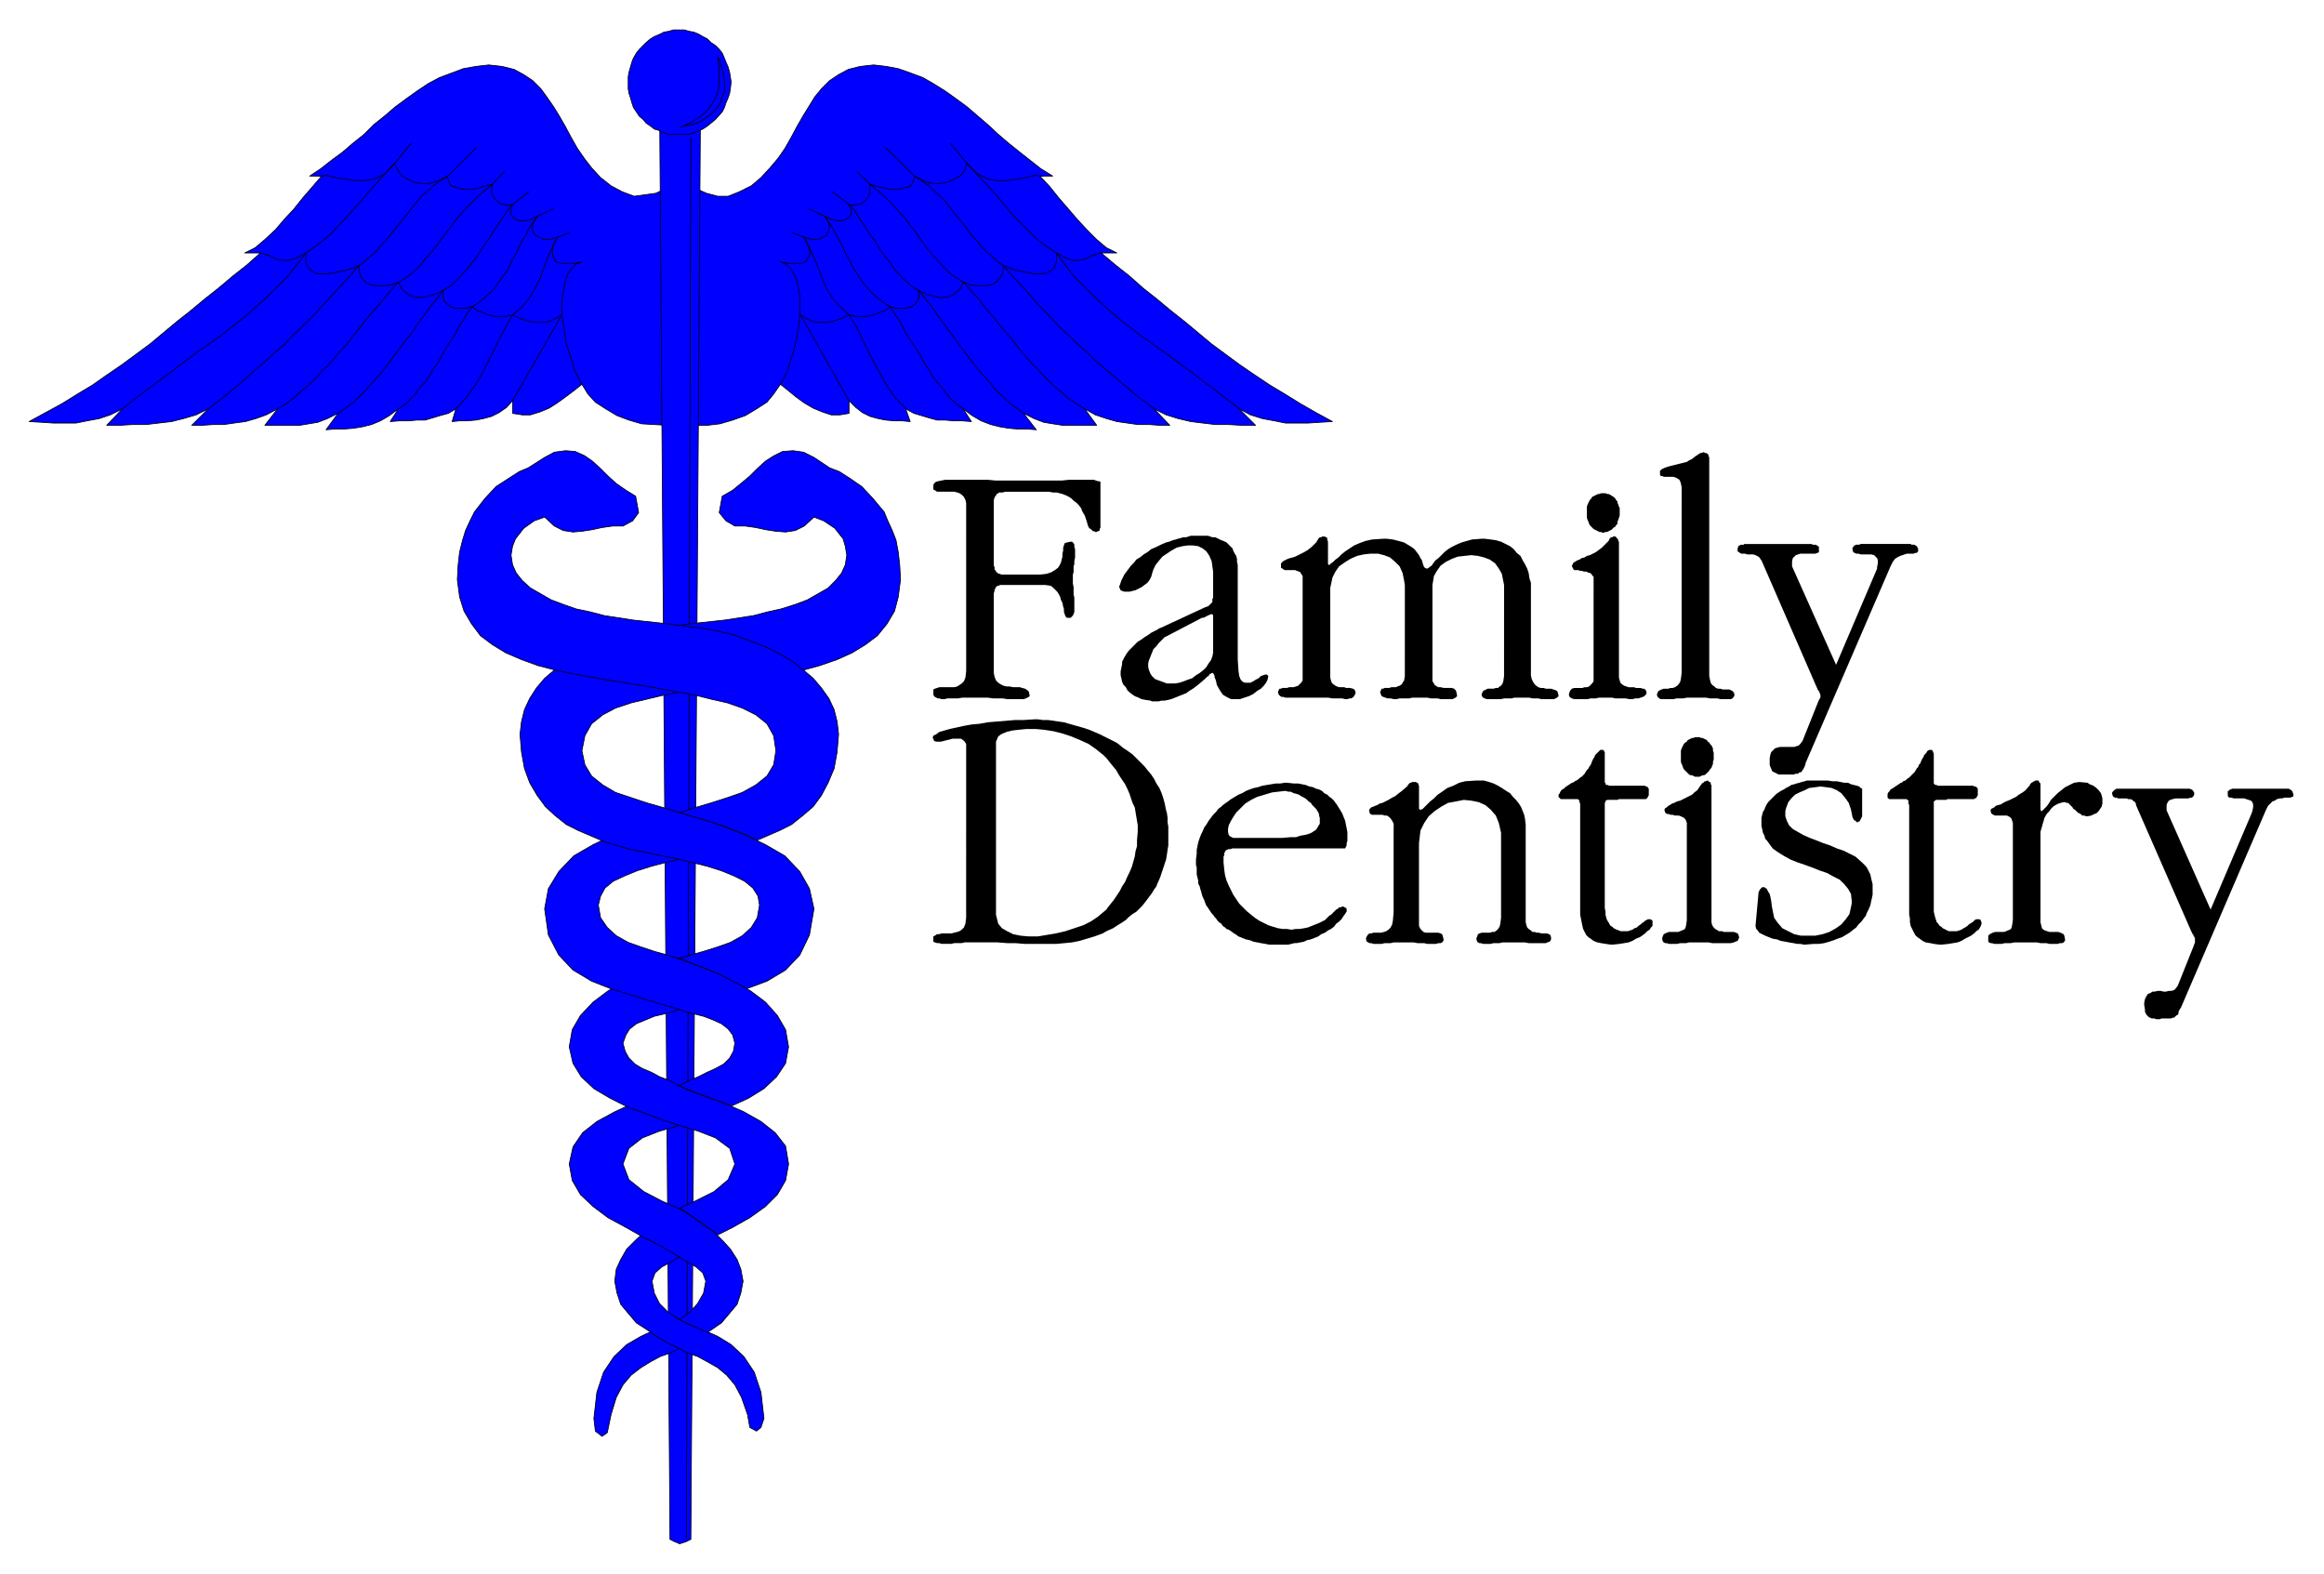 <svg xmlns="http://www.w3.org/2000/svg" width="493.465" height="334.099" fill-rule="evenodd" stroke-linecap="round" preserveAspectRatio="none" viewBox="0 0 3115 2109"><style>.pen0{stroke:#000;stroke-width:1;stroke-linejoin:round}.brush1{fill:#00f}</style><path d="m894 252-15 7-29 4-16-6-15-8-14-11-12-13-10-13-9-13-8-14-8-15-8-14-8-13-9-13-8-11-11-11-12-8-13-7-16-4-18-2-17 2-17 3-16 6-16 6-15 8-15 10-14 10-15 11-14 12-15 12-13 13-15 12-14 12-15 11-14 11-15 10h16l-12 14-13 15-12 15-13 14-12 14-14 13-13 11-14 7h21l-18 16-19 15-19 16-19 15-18 15-19 15-18 15-18 15-19 14-19 14-19 13-20 14-20 12-21 13-22 12-22 12 17 1 15 1h31l15-3 16-3 15-5 16-8-21 22h18l17-1h18l17-2 17-2 16-4 17-5 16-8-22 22h14l15-1h14l14-2 15-2 14-4 14-5 15-8-17 22h47l12-2 12-2 13-5 14-7-16 22 12-1h12l13-1 12-2 12-3 12-5 12-7 12-9-11 17 13-1h12l11-1h11l10-3 10-3 11-3 10-6-5 17 10-1h10l12-1 10-2 11-3 10-5 10-7 8-9v17l13 2h11l13-4 12-5 11-7 11-8 12-9 10-8 8 13 10 11 14 9 15 9 16 6 17 5 34 2V252zm37 0 16 7 15 4h14l15-6 16-8 13-11 12-13 11-13 9-13 8-14 8-15 8-14 8-13 8-13 9-11 11-11 12-8 13-7 16-4 18-2 17 2 16 3 17 6 16 6 14 8 16 10 14 10 15 11 14 12 14 12 14 13 14 12 15 12 14 11 14 11 16 10h-17l13 14 12 15 13 15 12 14 13 14 13 13 13 11 14 7h-21l19 16 19 15 18 16 19 15 18 15 19 15 18 15 18 15 19 14 19 14 19 13 21 14 20 12 21 13 21 12 22 12-17 1-15 1h-31l-15-3-16-3-16-5-15-8 22 22h-19l-18-1h-17l-17-2-16-2-17-4-16-5-16-8 21 22h-14l-14-1h-15l-14-2-14-2-14-4-15-5-14-8 16 22h-46l-13-2-12-2-13-5-14-7 17 22-12-1h-13l-12-1-12-2-12-3-13-5-12-7-12-9 11 17-13-1h-11l-11-1h-11l-11-3-10-3-10-3-11-6 6 17-11-1h-10l-12-1-10-2-11-3-10-5-9-7-9-9v17l-12 2h-12l-12-4-12-5-12-7-11-8-11-9-10-8-9 13-9 11-14 9-15 9-17 6-17 5-17 2h-17V252z" class="pen0 brush1"/><path fill="none" d="m780 515-5-9-5-10-3-11-4-12-4-12-2-14-2-13-2-13v-12l1-13 2-10 2-11 3-8 6-8 5-5 8-3-10 2h-18l-7-2-5-11 1-9 6-13-10 3h-8l-6-3-6-3-3-6-1-5 3-7 4-7-9 4-7 2h-7l-6-2-6-6v-7l2-7-6 1-6-1-4-1-6-5-3-3-3-6v-6l1-6-12 3-11 3-11 1-8-1-7-2-6-2-4-6-1-7-12 6-12 4h-11l-11-2-8-4-8-5-5-7-4-9-13 14-14 7-13 2h-14l-12-2-13-2-12-3-12 1m620 279 5-9 5-10 3-11 4-12 3-12 3-14 2-13 1-13v-25l-2-10-2-11-4-8-5-8-6-5-7-3 10 2h18l6-2 6-11-2-9-6-13 10 3h9l6-3 5-3 3-6 1-5-2-7-4-7 8 4 8 2h6l6-2 7-6v-7l-3-7 7 1 5-1 5-1 5-5 3-3 3-6v-12l11 3 12 3 10 1 8-1 8-2 6-2 3-6 2-7 11 6 12 4h12l10-2 8-4 9-5 5-7 3-9 14 14 14 7 13 2h13l13-2 12-2 12-3 12 1m-870-17 22-27m745 27-22-27m-674 44 38-38m588 38-39-38m-527 49 16-17m490 17-17-17m-462 44 22-17m429 17-22-17m-396 33 21-10m365 10-22-10m-337 38 16-6m315 6-16-6" class="pen0"/><path fill="none" d="m164 548 32-25 34-25 33-25 34-24 32-25 30-27 27-27 24-31 17-12 16-13 14-15 14-15 14-16 14-16 14-16 16-17m1132 329-32-25-33-25-34-25-34-24-32-25-30-27-27-27-23-31-18-12-15-13-15-15-14-15-13-16-14-16-15-16-16-17M279 548l13-10 13-10 13-11 13-11 12-11 13-11 13-12 13-11 11-12 13-12 13-13 12-13 12-13 13-14 12-13 13-15 7-5 8-7 7-6 7-8 7-8 7-8 7-9 7-9 7-8 7-9 7-9 7-8 8-7 8-7 9-6 9-6m947 312-13-10-13-10-13-11-13-11-13-11-13-11-12-12-13-11-12-12-13-12-12-13-13-13-11-13-13-14-12-13-13-15-8-5-7-7-7-6-8-8-6-8-8-8-6-9-7-9-7-8-7-9-7-9-8-8-8-7-7-7-9-6-9-6M372 548l10-6 11-8 10-9 11-9 10-10 10-11 10-10 11-13 10-11 10-13 9-11 10-13 10-11 10-12 10-12 10-11 9-5 7-5 7-6 7-7 6-8 7-8 7-8 7-10 7-9 8-10 7-10 8-9 9-9 9-9 10-9 11-9m794 301-10-6-12-8-10-9-11-9-10-10-10-11-10-10-11-13-9-11-10-13-10-11-10-13-10-11-9-12-11-12-10-11-8-5-8-5-6-6-7-7-7-8-7-8-7-8-7-10-6-9-8-10-7-10-9-9-8-9-9-9-10-9-11-9M453 554l10-7 10-7 9-9 9-9 9-10 9-10 9-11 8-11 8-11 9-12 9-11 8-12 8-11 9-12 9-11 8-11 7-4 7-5 6-6 6-7 6-6 6-8 6-7 5-8 5-8 6-8 5-8 6-9 5-8 5-7 6-9 6-7m685 280-9-7-10-7-9-9-10-9-8-10-9-10-9-11-9-11-8-11-9-12-8-11-9-12-8-11-8-12-9-11-9-11-7-4-6-5-7-6-6-7-6-6-5-8-6-7-6-8-5-8-5-8-6-8-6-9-5-8-5-7-5-9-7-7M534 548l9-6 7-7 7-7 6-9 7-7 6-9 5-9 7-9 5-10 5-9 6-9 6-9 5-10 6-9 5-9 7-9 8-5 8-6 7-7 7-7 5-7 5-7 6-8 4-8 4-8 5-9 4-8 4-9 5-7 4-9 5-8 6-8m571 258-8-6-8-7-6-7-7-9-6-7-7-9-5-9-6-9-5-10-6-9-6-9-6-9-5-10-5-9-6-9-6-9-8-5-8-6-8-7-6-7-6-7-5-7-5-8-5-8-4-8-5-9-3-8-5-9-4-7-5-9-5-8-5-8M611 548l13-14 11-15 10-16 8-16 8-16 8-16 9-17 9-16 13-11 9-11 8-13 7-14 5-14 5-14 6-13 7-14m467 230-13-14-11-15-9-16-9-16-8-16-8-16-8-17-10-16-12-11-10-11-8-13-6-14-5-14-6-14-6-13-7-14" class="pen0"/><path fill="none" d="m349 339 7 2 6 2 6 3 5 2 7 1h7l10-3 13-7v12l3 8 6 5 7 3h12l12-2 15-3 16-6 1 10 3 7 6 6 7 3 8 1h9l10-1 9-4 4 8 5 5 6 5 7 2 9 1 9-2 11-3 9-5v8l1 6 4 4 5 4 6 2h15l8-2 6 5 6 2 7 3 6 2 7 1h14l8-2 8 4 8 3 8 2 9 1h8l8-1 8-4 9-5-66 115m789-198-7 2-6 2-6 3-5 2-6 1h-8l-9-3-13-7v12l-3 8-6 5-8 3h-11l-12-2-15-3-16-6-1 10-4 7-6 6-6 3-8 1h-9l-10-1-10-4-3 8-5 5-7 5-6 2-10 1-9-2-10-3-10-5 1 8-2 6-3 4-5 4-7 2h-14l-8-2-6 5-7 2-6 3-6 2-8 1h-14l-8-2-8 4-8 3-8 2-8 1h-8l-8-1-9-4-8-5 65 115" class="pen0"/><path d="m898 2063 6 3 7 3 9-3 6-3 13-1936h-55l14 1936z" class="pen0 brush1"/><path fill="none" d="m926 184-6 1879" class="pen0"/><path d="m898 1795 15 11-14 7-14 5-13 7-13 8-13 10-11 13-9 17-7 23-5 24-7 5-9-7-2-17 4-35 9-27 14-21 17-16 19-11 19-9 20 13z" class="pen0 brush1"/><path d="m910 1659-31-19-14 10-13 12-12 12-8 14-6 13-2 16 3 16 5 15 10 12 11 13 14 9 13 9 15 9 13 6 13 7 14 5 13 7 14 8 12 10 11 13 9 17 8 23 3 17 9 5 6-5 4-12-4-35-9-27-14-21-17-16-18-11-20-9-18-7-16-8-13-9-11-11-7-14-3-16 4-11 9-8 13-7 13-8-3-24z" class="pen0 brush1"/><path d="m931 1778-9-4-11-5 14-11 10-11 8-14 3-16-4-11-9-8-12-7-13-8-22-13-24-12-23-13-24-13-20-15-17-16-11-19-4-22 5-23 13-19 19-15 24-13 24-11 25-9 35 14 20 18-20 7-24 7-23 9-18 14-8 21 8 21 20 16 25 13 25 11 14 9 14 10 15 10 12 12 11 12 9 14 5 13 3 16-3 16-5 15-10 12-11 13-19 13-8-4-9-4z" class="pen0 brush1"/><path d="m923 1627 13 9 9 6 8 6 9 7 20-10 23-13 21-15 16-16 11-19 4-22-4-24-14-18-19-15-23-13-25-11-25-9-22-8-17-8-11-6-13-5-11-6-12-5-10-6-8-8-5-9-3-11 4-11 5-8 9-7 12-5 12-5 13-3 12-3 11-4 27-8-30-23-48-18-24 11-23 14-20 15-17 18-11 19-4 23 5 22 11 18 17 16 22 13 24 12 25 9 24 9 22 7 23 7 23 9 19 14 7 21-9 21-19 16-26 13-20 9 12 8zM911 180h13l6-2 7-3 5-2 6-4 5-4 6-5 9-10 3-6 2-6 3-7 2-6 1-6 1-9-1-7-1-6-2-7-3-7-2-5-3-7-4-5-5-5-6-4-5-5-6-3-5-3-7-3-6-1-7-2h-14l-7 2-6 1-6 3-7 3-5 3-6 5-4 4-5 5-4 5-4 7-2 5-2 7-2 7-1 6v16l1 6 2 6 2 7 2 6 4 6 4 6 5 4 4 5 6 4 5 4 7 2 6 3 6 2h15z" class="pen0 brush1"/><path d="m962 76 2 4 4 13 2 7 1 8v15l-3 7-2 7-4 6-4 5-6 6-6 4-7 5-8 3-9 2-10 2 4-1 12-6 7-4 6-5 5-4 5-6 4-6 3-5 3-6 2-7 1-7V92l-1-8-1-8zm-28 1389-24-10 14-7 12-5 12-6 11-5 11-6 8-8 5-9 2-11-3-11-6-8-9-7-11-5-13-5-12-3-12-3-11-4-28-8-29-9-30-9-28-11-25-15-19-20-14-27-5-35 5-27 14-23 20-21 26-15 29-14 30-12 30-10 58 49-29 6-21 5-19 5-19 6-17 7-15 7-11 9-6 11-3 12 3 17 9 13 12 11 16 9 17 6 18 6 18 5 18 6 22 8 24 9 23 11 24 14 20 15 16 18 11 19 4 23-4 22-12 18-17 16-21 13-22 10-22-8-25-9z" class="pen0 brush1"/><path d="m986 1317 15 8 27-10 25-15 19-20 13-27 6-35-6-27-13-23-20-21-26-15-29-14-31-12-30-10-28-8-20-6-21-6-21-7-21-7-17-10-15-12-9-15-4-19 4-20 9-16 15-12 17-9 21-7 21-5 21-5 20-4 45-8 49-8 50-9 25-5 22-6 23-8 20-9 18-11 16-12 13-16 10-17 5-19 3-23-1-19-2-18-3-16-5-13-6-13-5-12-15-18-15-16-16-11-14-9-13-5-21-14-14-7-14-2-14 1-12 6-11 7-11 10-10 10-12 10-11 9-14 8-4 22 9 11 12 7h14l14 2 14 3 13 2 13 1 13-2 12-6 13-12 13 5 15 10 11 14 3 10 2 12-2 13-5 11-8 10-10 10-14 8-14 8-16 6-19 6-18 4-19 5-39 6-37 4-32 4-29 4-33 7-34 12-17 7-17 9-15 9-14 11-13 11-11 13-9 14-7 15-4 16-2 17 2 24 4 22 7 19 10 17 11 15 13 12 15 12 16 8 35 15 34 10 34 7 30 6 20 5 20 5 19 6 17 7 14 7 11 9 7 11 2 12-3 17-8 13-12 11-16 9-17 6-19 6-18 5-15 4 22 9 19 7 20 9 15 8z" class="pen0 brush1"/><path d="m995 1117-28-11-19-6-17-5-20-6 22-7 20-6 22-7 20-7 18-10 15-12 9-15 3-19-3-20-9-16-15-12-18-9-20-7-22-5-20-5-20-4-45-8-50-8-50-9-24-5-23-6-22-8-21-9-18-11-16-12-12-16-10-17-6-19-3-23 1-19 2-18 4-16 4-13 6-13 6-12 14-18 15-16 17-11 14-9 12-5 22-14 13-7 15-2 13 1 13 6 10 7 11 10 10 10 11 10 13 9 13 8 4 22-8 11-13 7h-14l-14 2-14 3-13 2-12 1-13-2-12-6-13-12-14 5-14 10-11 14-4 10-2 12 2 13 5 11 8 10 11 10 14 8 14 8 16 6 17 6 19 4 19 5 39 6 37 4 33 4 29 4 33 7 33 12 17 7 17 9 15 9 14 11 13 11 11 13 10 14 7 15 4 16 2 17-2 24-4 22-8 19-9 17-11 15-14 12-15 12-16 8-30 13-20-9z" class="pen0 brush1"/><path d="m2963 1219 55-129 1-3 1-5v-4l-1-3-2-2-3-1-3-1-3-1h-14l-3-1h-3l-2-2v-7h1l1-1 1-1h1l2-1h76l1 1h1l1 1 1 1 1 1v1l1 2v3l-1 1h-1l-2 1h-8l-3 1h-3l-4 1-3 2-3 1-3 3-3 3-3 6-114 265-1 1-1 2-1 2v2l-1 2-2 1-1 1-1 1-1 1h-2l-2 1h-13l-2 1h-5l-2-1h-4l-2-1-2-1-1-1-2-2-1-2-1-2v-3l-1-6v-3l1-5 2-4 2-3 3-1 3-2h3l4-1h4l4 1h3l4-1h3l4-1 2-2 3-4 22-55v-1l1-1v-7l-1-1v-1l-1-1v-1l-1-1-1-2-1-2-74-169v-1l-1-3-2-1-2-2-2-1h-3l-3-1h-11l-2-1h-2l-2-1-1-1-1-3v-2l1-1v-1h1l1-1 1-1 2-1h98l2 1h1l1 1v1h1v1l1 1v3l-1 2-2 2h-2l-3 1h-17l-4 1-3 1-2 1-2 3-1 3v7l59 133zm-265-114v-2l-1-3-1-3-2-2-2-1-2-1h-16l-2-1-2-1-1-1-1-4 1-2 2-1 2-1 2-2 3-1 4-1 3-2 4-2 5-2 4-2 4-2 4-3 5-3 4-3 5-6 1-1v-1l1-1 1-1 2-1 1-1h1l1-1h4l1 1v1l1 1 1 1v35l1 2h1l1-1 2-2 3-3 3-4 3-5 4-4 5-5 5-4 5-4 6-3 6-3 7-1 11 1 3 2 5 2 4 3 3 3 3 4 1 3 1 4v7l-1 4-2 3-2 3-3 3-3 1-4 2-5 1h-2l-2-1h-3l-2-2-2-1-2-1-2-2-2-2-2-1-1-2-2-2-1-1-2-2-1-1h-2l-2-1h-2l-4 1-3 1-4 2-3 2-3 3-2 3-3 3-2 3-2 4-1 4-1 3-1 4-1 3-1 4v121l1 4 1 4 2 2 2 1 3 1 3 1h12l3 1 2 1 2 1 1 2 1 5v1l-1 2-1 1-2 1h-3l-3 1h-11l-4-1h-8l-5-1h-30l-5 1h-8l-4 1h-10l-3-1h-2l-2-1-1-1v-8l2-2 2-1 2-1 3-1h12l3-1 2-1 3-1 2-2 1-4 1-7v-128zm-139-22v-4l-1-2v-4l-1-1h-1v-1h-24l-1-1-1-1v-5l1-2 2-2 1-2 2-1 3-2 3-2 6-4h1l2-2 3-1 2-2 3-2 1-1 2-2 2-2 2-2 2-3 1-2 2-2 1-3 2-2 1-3 2-4 1-1 1-3 2-2 1-1 1-2 1-1 2-1h4v1l1 1v1l1 2v40l1 1 1 1h2l1 1h48l1 1h2l1 1h1v1l1 1v9l-1 1v1l-1 1-1 1h-1l-1 1h-36l-1 1h-14l-1 1h-1v1h-1v148l1 4 1 4 1 3 1 3 2 2 2 3 2 1 2 2 2 1 2 1 2 1 2 1h11l3-1 3-1 3-2 2-1 3-2 2-2 3-2 2-1 2-2 1-1 2-1h4l2 1v1l1 2v2l-1 3-1 2-2 3-3 2-3 3-4 3-4 2-4 2-5 3-5 2-6 1-6 1-9 1h-4l-7-1-5-1-6-1-4-2-4-3-3-2-3-3-2-4-2-4-2-4-1-5v-5l-1-5v-143zm-202 114v-1l1-2 1-2 1-1 1-1 1-1h3l1 1 2 1 1 2 1 2 2 3 1 4 1 5 1 8 1 5 2 10 5 7 6 7 8 4 8 4 9 2h19l10-2 9-3 9-5 7-5 6-7 5-7 3-14v-4l-1-9-4-7-5-6-6-6-8-4-9-5-9-3-10-4-11-4-9-3-10-4-9-5-8-5-7-5-8-11-2-2-1-4-2-4-1-5-1-4v-11l1-4 1-4 2-3 1-3 2-4 2-3 3-3 4-4 1-1 3-3 3-2 3-2 4-2 3-2 4-2 3-2 4-1 3-1 4-1 3-1 4-1 3-1h28l6 1h6l5 1 5 1h5l4 2 4 1 4 1 3 1 2 2 2 1v37l-1 2-1 2-1 2-1 1h-1l-1 1h-1l-1-1-1-1-2-1-1-2-1-2-1-5-1-5-3-9-5-7-5-6-6-4-7-3-7-1-8-1-7 1-8 1-6 3-7 3-6 3-5 5-4 5-3 8-1 4v7l2 6 3 6 5 5 7 4 7 4 9 4 8 3 10 4 9 3 9 4 9 3 8 4 8 4 9 8 2 2 3 3 2 3 2 4 2 4 1 5 1 4 1 4v14l-1 5-1 4-1 5-2 5-3 6-1 3-3 4-3 4-4 4-3 4-4 3-5 4-5 3-5 3-6 2-5 2-6 2-7 2-7 1h-7l-12 1h-1l-5-1h-4l-5-1-6-1-5-1-6-1-5-2-6-1-5-2-5-2-4-2-4-2-2-3-2-2-1-4 4-44zm-96-92v-2l-1-3-1-2-2-2-2-1-2-1-3-1h-5l-3-1h-3l-2-1h-2l-2-1-1-1-1-3v-1l1-2 2-1 2-2 2-1 3-2 3-1 4-2 4-1 4-2 4-2 4-2 4-2 3-3 4-3 4-6 1-1 1-2 2-1 1-1 1-1h2l1-1h1l1 1 1 1h1l1 1v2l1 1v184l1 4 2 3 2 2 2 1 3 2h4l3 1h13l3 1 2 1 1 1 1 4v1l-1 2-1 2-3 1-2 1-4 1h-25l-5-1h-26l-4 1h-8l-4 1h-11l-3-1h-2l-2-1-1-1-1-3v-2l1-3 1-2 2-1 2-1 3-1h12l3-1 2-1 3-1 2-2 1-4 1-7v-128zm-143-22v-6l-1-2v-2l-1-1-1-1h-23l-1-1-1-1-1-1v-3l1-1 1-2 1-2 2-2 2-1 2-2 3-2 6-4h1l3-2 2-1 3-2 2-2 2-1 2-2 2-2 1-2 2-3 2-2 1-2 2-3 1-2 1-3 2-4 1-1 1-3 2-2 1-1 2-2 1-1 1-1h4l1 1v1l1 1v41h1v2l1 1h2l2 1h48l1 1h2v1h1v1l1 1v9l-1 1v1l-1 1v1h-1l-1 1h-36l-2 1h-14l-1 1h-1v2l-1 1v141l1 5v4l1 4 1 3 2 3 1 2 2 3 2 1 2 2 2 1 2 1 3 1 2 1h10l3-1 3-1 3-2 3-1 2-2 3-2 2-2 2-1 2-2 2-1 2-1h3l2 1 1 1v7l-2 2-2 3-3 2-3 3-4 3-3 2-5 2-5 3-5 2-6 1-6 1-9 1h-3l-7-1-6-1-5-1-5-2-4-3-3-2-3-3-2-4-2-4-1-4-1-5-1-5-1-5v-143zm-250 29v-8l-2-4-2-3-2-2-3-2h-3l-3-1h-14l-2-1-1-1-1-4 1-2 1-1 1-1 3-1 2-1 3-1 3-2 4-1 4-2 4-2 5-3 4-2 5-4 4-3 8-7v-1l1-1 1-1 1-1h1l2-1h5l1 1h1l1 1v1l1 2v31l1 1h2l2-1 3-3 3-3 4-4 5-4 5-5 6-4 7-5 8-3 8-4 8-2 15-1h10l7 2 6 2 6 3 5 3 6 4 5 3 4 5 4 4 4 5 3 5 2 5 2 5 1 5 1 8v131l1 4 1 3 2 2 3 2 2 2h3l3 1h3l3 1h8l2 1 2 1 1 3v3l-1 2-1 1-3 1-2 1h-23l-5-1h-30l-4 1h-8l-4 1h-10l-3-1h-2l-2-1-1-1-1-3v-2l1-2 1-3 2-1 3-1h11l3-1h3l3-2 2-2 2-3 1-4 1-8v-114l-3-13-4-10-7-8-7-6-9-4-10-2-10-1-10 2-11 2-9 5-9 6-8 7-6 9-5 10-2 17v111l2 4 2 2 2 2 3 1h17l3 1 2 1 1 3 1 4v1l-1 2-1 1-2 1h-3l-3 1h-12l-4-1h-9l-5-1h-27l-4 1h-8l-4 1h-11l-3-1h-2l-2-1-2-1-1-3v-2l1-2 2-3 2-1h2l3-1h10l4-1 3-1 3-2 3-3 2-4 1-5 1-12v-110zm-216 25h151l1-2 1-2v-3l1-3v-12l-1-5-1-5-1-5-2-5-2-5-3-5-5-8-1-1-2-3-3-3-3-2-3-3-4-2-3-3-4-2-4-1-4-2-5-1-5-2-5-1-5-1h-6l-9-1h-3l-6 1h-6l-6 1-6 1-6 1-6 2-5 1-6 2-5 2-5 3-5 2-5 3-5 3-4 3-7 5-2 2-4 3-3 4-4 4-3 4-3 4-3 5-3 4-2 5-2 4-2 5-2 6-1 5-1 5v5l-1 8v7l1 4v9l1 4 1 4v4l2 4 1 4 1 3 1 4 1 3 2 4 1 3 2 5 1 1 2 3 2 3 2 3 2 2 2 3 2 2 2 3 2 2 3 2 2 3 3 2 2 2 3 1 3 2 4 3 2 1 4 3 5 2 5 2 5 1 5 2 5 1 5 1 6 1 5 1h26l8-2h3l5-1 5-1 4-2 5-1 5-2 5-2 4-3 5-2 4-3 4-2 4-3 3-4 4-3 3-3 4-6 1-1 1-2 1-1v-4l-1-1-1-1h-1l-1-1h-2l-2 1h-2l-2 2-2 1-3 3-4 4-2 1-3 3-3 3-4 2-4 2-5 2-5 2-5 2-5 1-6 1h-5l-6 1-6-1h-6l-6-1-10-3-3-1-6-3-6-3-6-4-5-4-6-5-5-5-5-5-4-6-4-6-3-6-3-6-3-7-2-7-1-7-1-10v-8l1-2v-3l1-1v-1l1-1 1-1h1l1-1h3l3-1 3-14h-2l-4-2-2-2-1-4v-4l1-5 3-6 3-5 4-6 6-6 6-6 8-5 8-4 10-3 10-3 17-2h1l4 1h3l4 2 4 1 3 1 3 2 4 2 3 2 3 3 3 2 2 3 3 3 2 2 2 3 2 4v2l1 3v8l-2 3-1 2-2 3-3 2-3 2-5 2-4 1-6 1-6 2h-7l-12 1h-63l-3 14zm-314 101 5 6 7 4 8 4 10 2 11 1h12l12-2 12-2 13-3 12-4 12-4 10-5 9-6 12-10 2-3 4-5 4-5 4-6 4-6 3-6 4-6 3-7 3-6 3-7 2-7 2-7 1-7 2-7v-8l1-11v-9l-1-6-1-6-1-6-1-6-3-6-2-6-2-6-3-7-3-6-4-6-4-6-4-7-5-6-8-10-4-4-10-8-10-7-11-5-12-5-12-4-12-3-13-2-11-1h-12l-10 1-9 1-8 2-7 3-4 3-3 7v232l1 4 2 8-1 25h-44l-4 1h-10l-4 1h-13l-3-1h-3l-3-1-2-1v-7l2-1 3-2h3l3-1h13l4-1 4-1 3-1 3-2 3-3 2-5 1-8V997l-2-3-2-2-3-2h-11l-4 1-4 1-4 1-4 1h-6l-3-1-1-3-1-1 1-3 4-2 4-3 7-2 7-2 9-2 9-2 11-2 11-1 11-2 12-1 12-1 12-1h11l16-1h4l7 1h7l7 1 7 1 7 1 7 2 7 2 7 2 7 2 6 2 7 3 7 3 6 3 6 3 10 5 3 2 6 5 6 4 7 5 5 5 5 5 6 6 4 5 5 6 4 6 3 6 4 6 3 7 2 6 2 7 2 10 1 3 1 7v6l1 6v25l-1 6-1 7-1 6-2 6-2 6-2 6-2 6-4 9-1 3-3 4-3 5-3 4-3 4-3 4-4 5-4 4-4 4-5 3-5 4-4 4-6 4-5 3-6 4-9 4-5 3-11 4-10 3-10 3-10 2-10 1-11 1h-43l-12-1h-11l-13-1 1-25zm1123-347 55-129v-2l1-5v-4l-1-3-2-2-2-2-4-1h-14l-3-1h-3l-2-1-2-1-1-4v-2l1-1 1-1v-1h1l2-1h4l2-1h67l1 1h4l1 1h1l1 1 1 1v1l1 1v4l-1 1-1 1h-2l-2 1h-9l-3 1-3 1-3 1-4 2-3 2-3 4-3 6-114 264v1l-1 3-1 2-1 2-1 1-1 2-1 1h-2l-1 1-1 1h-4l-1 1h-21l-2-1-2-1-2-1-2-1-1-1-1-3-1-2-1-3v-9l1-5 1-3 3-3 2-2 3-1 4-1h19l3-1 3-1 2-2 3-4 22-55 1-1v-1l1-1v-4l-1-2v-1l-1-1v-1l-1-1-1-1v-1l-1-2-74-170-1-1-1-2-2-2-2-1-2-1-3-1h-8l-3-1h-5l-2-1-1-1-2-1v-5l1-1v-1l1-1h1l1-1h4l1-1h90l2 1h4l1 1h1l1 1 1 1v7l-2 1-3 1h-20l-3 1-3 1-2 2-2 2-1 4v7l59 132zm-207-236v-2l-1-5-1-3-1-2-3-2-2-1-3-1h-13l-2-1h-2l-1-2v-5l2-2 2-1 2-1 3-1 3-1 4-1 4-1 4-1 4-1 4-1 4-1 3-2 4-2 5-4 2-1 1-1 2-1 1-1h2l2-1h1l1 1h2l1 1h1l1 2v1l1 2v293l1 5 1 4 2 3 3 2 2 2 3 1h3l3 1h9l2 1 2 1 2 2 1 4-1 1v1l-1 1-1 1-2 1h-14l-4-1h-10l-5-1h-26l-5 1h-9l-4 1h-17l-2-1-1-1-1-1-1-2v-2l1-2 1-2 2-1 2-1 3-1h6l3-1h3l3-1 3-2 2-2 2-3 1-4 1-8V655zm-118 122v-4l-2-2-1-2-2-1-3-1-2-1h-3l-3-1h-2l-3-1h-5l-1-1-1-2-1-2v-1l1-2 1-2 2-1 3-2 3-1 3-2 4-1 3-2 4-1 4-2 4-2 4-3 4-3 3-3 5-5 1-1 1-2 1-2 2-1h1l1-1h4v1l1 1 1 1 1 1v2l1 1v182l1 4 1 3 2 2 3 2 3 1 3 1h7l3 1h6l3 1h2l2 2 1 3v1l-1 2-2 2-2 1-3 1-3 1h-4l-4 1h-4l-5-1h-14l-4-1h-18l-4 1h-7l-4 1h-18l-3-1-2-1-1-1-1-2v-2l1-3 1-2 2-2 3-1h11l3-1h3l3-1 2-2 2-2 2-3V777zm-9-91v-7l1-3 1-2 1-2 1-2 2-2 1-2 2-1 2-1 2-1 2-1h2l2-1h6l2 1h2l2 1 2 1 1 1 2 1 2 2 1 2 2 2v2l1 2 1 3 1 2v10l-1 3-1 3-1 2v3l-2 2-1 2-2 1-2 2-1 1-2 1-2 1-2 1h-2l-3 1h-1l-2-1h-2l-2-1-2-1-2-1-2-1-2-2-1-1-2-2-1-2-1-3-1-2-1-3v-8zm126 327v-7l1-3 1-2 1-2 1-2 2-2 2-1 1-2 2-1 2-1 2-1h2l2-1h6l2 1h2l2 1 2 1 2 1 1 2 2 1 1 2 2 2 1 2 1 2v3l1 3v9l-1 3v3l-1 2-1 3-2 2-1 2-2 2-1 1-2 2-2 1h-2l-2 1-2 1h-6l-2-1-2-1h-2l-2-1-2-2-1-1-2-2-2-2-1-2-1-3-1-2-1-3v-8zm-341-251h1l2-1 1-1 3-2 2-3 3-4 4-3 4-4 4-4 5-4 5-3 6-3 7-3 7-2 7-2 13-1h4l8 1 7 1 7 2 6 3 6 3 5 4 4 5 5 4 3 6 3 5 3 6 2 6 1 7 2 6v124l1 5 2 4 2 3 2 2 3 2 3 1h4l3 1h7l3 1 3 1 2 1 1 2 1 4v1l-1 1-1 1-2 1-2 1h-17l-4-1h-8l-4-1h-20l-4 1h-10l-4 1h-19l-3-1-2-1-1-1-1-2v-2l1-2 1-2 2-1 2-1 2-1h8l3-1h3l2-2 2-1 2-3 1-3 1-7V784l-1-5-2-10-4-7-5-7-7-5-8-3-8-2-9-1-9 1-9 1-8 3-8 4-7 5-5 7-4 7-2 12v129l2 3 1 2 3 2 2 1h3l4 1h11l3 1 2 2 1 2 1 5v1l-1 1-1 1-2 1-2 1h-16l-4-1h-9l-5-1h-20l-4 1h-13l-4 1h-4l-4-1h-4l-3-1-3-1-2-1-1-2-1-3v-1l1-2 1-2h2l2-1h6l3-1h6l2-1 3-1 3-2 1-2 2-3 1-6V784l-1-6-2-10-4-9-6-6-7-6-8-3-8-2h-10l-9 1-9 2-9 4-8 5-7 5-5 7-4 8-3 14v120l1 4 1 3 2 2 3 2 2 1 3 1h7l2 1h6l3 1h1l2 2 1 3v1l-1 2-1 2-1 1-1 1-2 1h-2l-3 1h-3l-4-1h-13l-6-1h-57l-3-1h-2l-2-1-1-1-1-1-1-3v-1l1-2 1-2h2l2-1h6l3-1h6l3-1 3-1 2-2 2-2 2-3V772l-2-3-1-2-2-1-3-1-2-1h-14l-2-1-1-1-2-1v-6l1-1 2-2 2-1 2-1 2-1 3-1 4-1 3-1 4-2 4-2 4-2 5-3 5-4 7-7v-1l1-1 1-2 1-1 1-1h2l1-1h4l1 1h1l1 1v2l1 3v30l1 1h1l2-2 3-2 3-3 4-3 4-4 5-4 6-4 6-4 7-3 8-3 9-2 15-1h5l8 1 8 2 7 2 5 3 5 3 4 3 3 4 3 4 2 4 2 3 1 4 1 3 1 2 1 1 2 1zm-282 151 1 5 4 7 4 6 5 3 6 3h12l6-2 6-2 6-3 5-4 5-3 4-4 3-4 2-4 1-5-1-1-1-1h-2l-3 1-3 1-3 3-4 2-3 2-4 2h-7l-3-1-3-3-2-5-1-7-1-15V757l-1-4v-4l-1-4-2-3-2-4-1-3-3-3-2-2-3-3-4-2-3-1-4-2-4-2h-4l-6-2h-23l-3 1-3 1h-4l-3 1-4 1-3 1-4 1-5 2-4 1-7 3-6 3-7 3-5 4-5 3-5 4-5 3-3 4-4 4-3 4-3 4-3 4-2 4-2 4-2 6-1 2 1 3 1 2 2 1 3 1h7l4-1 4-1 4-2 4-2 4-3 4-3 3-4 2-4 2-7 1-3 3-6 4-5 5-6 6-4 6-4 7-4 8-2 7-1h7l7 1 6 3 5 4 4 6 3 7 2 14v35l-1 2v4l-1 1-1 1-1 1-1 1-1 1-2 1-3 1-56 26-2 1-3 1-3 2-4 2-4 2-4 3-5 3-4 3-5 3-4 4-4 4-4 4-3 4-3 5-3 6v3l-1 5-1 5v5l1 4 1 5 2 4 3 3 2 4 3 3 4 3 3 2 5 2 4 2 5 1 7 1 2 1h9l4-1h4l5-1 4-1 5-2 5-2 5-2 5-2 4-3 5-3 4-3 5-4 7-6 1-1 2-2 2-1 1-2 1-1h1l1-1h2v1h1v1l1 2v2l1 2 1 3-4-40v2l-1 5-2 5-3 4-3 5-4 4-5 4-5 3-5 4-6 2-5 2-6 2-6 1h-11l-8-3-3-1-5-2-4-4-2-3-2-5-1-4v-5l1-4 2-5 2-5 2-5 4-4 3-4 4-4 4-4 6-3 44-23h2l2-1 2-1 2-1 2-1h1l1-1h1l1 1h1v49l4 40zm-335-236v-3l-1-4-2-4-3-3-3-2-3-1-4-1h-23l-3-2-2-1v-6l1-2 2-2 3-1 5-1 5-1h57l10 1h89l10-1h33l3 1 3 1h2l1 1v61l-1 2v2l-2 1h-1l-1 1h-2l-1-1h-2l-1-1-2-2-2-1-1-2-1-2-1-4-1-3-2-6-3-5-2-5-3-4-3-3-4-3-3-3-3-2-4-2-5-2-4-1-4-1h-5l-5-1h-59l-3 1h-5l-1 1-2 1-1 2-1 1-1 2-1 3v88l1 2v3l1 1 1 2 1 1 1 1 2 1h1l2 1h53l8-1 6-2 5-3 4-3 2-3 2-4 1-4 1-4v-4l1-4v-4l1-3 1-3 3-1 5-1h2l2 2 1 2v3l1 3v11l-1 5v4l-1 3v8l-1 3v12l1 5v10l1 4v19l-1 3-1 2-2 2-1 1h-5l-1-1-1-1-1-3-1-3v-4l-1-3-1-5-2-4-1-4-2-4-2-3-3-3-3-3-3-2-7-1h-61l-1 1h-2l-1 1h-1v1l-1 2-1 1v2l-1 3v107l1 5 2 5 3 3 3 2 4 2 4 1h4l5 1h9l3 1 4 1 3 2 2 2 1 5v1l-1 1-2 1-2 1-3 1h-22l-6-1h-13l-7-1h-34l-6 1h-14l-4 1h-4l-3-1h-2l-2-1-2-1-1-1-1-2v-7l2-1 3-1 3-1h20l4-1 3-2 3-2 3-3 2-5 1-9V677z" style="stroke:none;fill:#000"/></svg>
